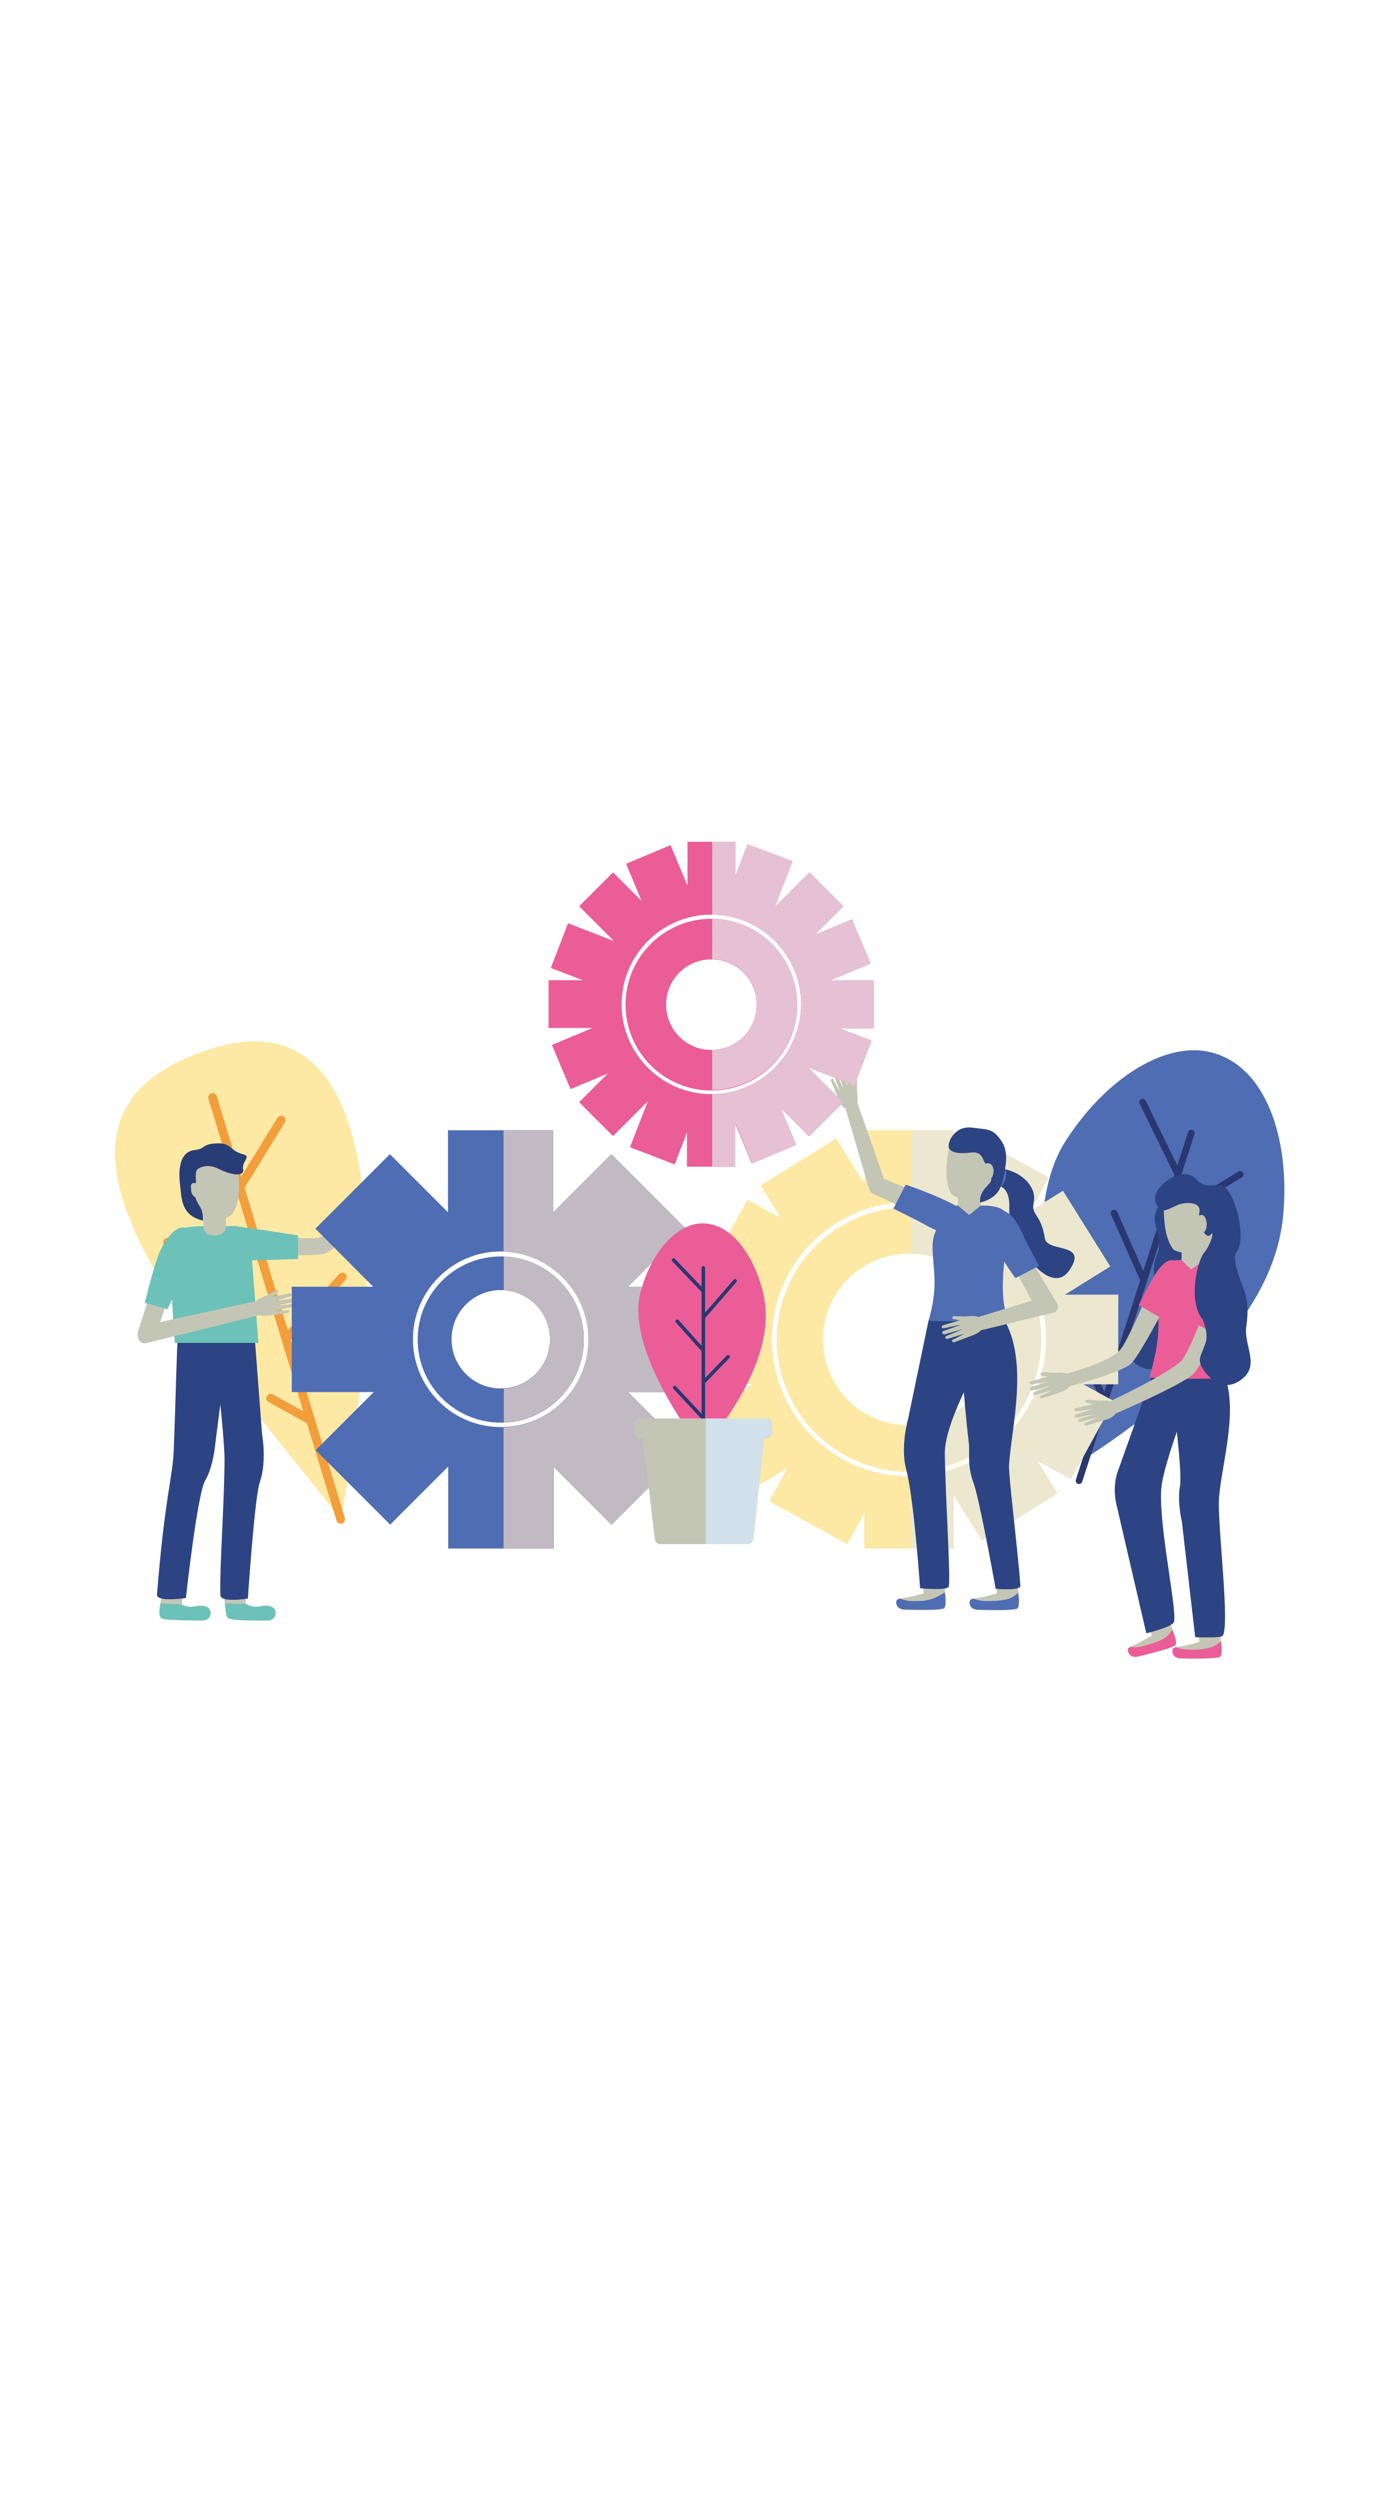 <svg xmlns="http://www.w3.org/2000/svg" xmlns:xlink="http://www.w3.org/1999/xlink" version="1.0" id="Capa_1" x="0px" y="0px" viewBox="0 0 500.2 899.6" style="enable-background:new 0 0 500.2 899.6;" xml:space="preserve"> <g> <g> <path style="fill:#4E6DB3;" d="M390.4,524.9c0,0-29.8-78.8-6.9-114.4c15.1-23.5,37.4-36.8,53.9-31.4c20,6.4,26.8,34.2,24.3,58.8 C459.5,460,444.7,489.5,390.4,524.9z"></path> <line style="fill:none;stroke:#2A3770;stroke-width:2.399;stroke-linecap:round;stroke-linejoin:round;stroke-miterlimit:10;" x1="388.3" y1="532.8" x2="428.7" y2="407.7"></line> <line style="fill:none;stroke:#2A3770;stroke-width:2.399;stroke-linecap:round;stroke-linejoin:round;stroke-miterlimit:10;" x1="397.1" y1="502.9" x2="385.6" y2="478.6"></line> <line style="fill:none;stroke:#2A3770;stroke-width:2.399;stroke-linecap:round;stroke-linejoin:round;stroke-miterlimit:10;" x1="405.5" y1="480.8" x2="426.2" y2="469.9"></line> <line style="fill:none;stroke:#2A3770;stroke-width:2.399;stroke-linecap:round;stroke-linejoin:round;stroke-miterlimit:10;" x1="411.3" y1="460" x2="400.9" y2="436.5"></line> <line style="fill:none;stroke:#2A3770;stroke-width:2.399;stroke-linecap:round;stroke-linejoin:round;stroke-miterlimit:10;" x1="418.9" y1="439.2" x2="446.3" y2="422.6"></line> <line style="fill:none;stroke:#2A3770;stroke-width:2.399;stroke-linecap:round;stroke-linejoin:round;stroke-miterlimit:10;" x1="423.6" y1="422" x2="411.2" y2="396.6"></line> </g> <g> <path style="fill:#FDE9A3;" d="M122.6,546.7c0,0,40.4-195.8-45.7-169.6C-6.2,402.3,76.5,486.8,122.6,546.7z"></path> <line style="fill:none;stroke:#F29E3B;stroke-width:3.143;stroke-linecap:round;stroke-linejoin:round;stroke-miterlimit:10;" x1="122.6" y1="546.7" x2="76.5" y2="394.9"></line> <line style="fill:none;stroke:#F29E3B;stroke-width:3.143;stroke-linecap:round;stroke-linejoin:round;stroke-miterlimit:10;" x1="86.3" y1="427.2" x2="101.2" y2="403"></line> <line style="fill:none;stroke:#F29E3B;stroke-width:3.143;stroke-linecap:round;stroke-linejoin:round;stroke-miterlimit:10;" x1="92.9" y1="451.7" x2="60.3" y2="447"></line> <line style="fill:none;stroke:#F29E3B;stroke-width:3.143;stroke-linecap:round;stroke-linejoin:round;stroke-miterlimit:10;" x1="102.9" y1="481.7" x2="123.2" y2="459.5"></line> <line style="fill:none;stroke:#F29E3B;stroke-width:3.143;stroke-linecap:round;stroke-linejoin:round;stroke-miterlimit:10;" x1="111.3" y1="510.8" x2="97.4" y2="503.1"></line> </g> <g> <g> <path style="fill:#FDE9A3;" d="M327.1,434.4c-26.2,0-47.6,21.3-47.6,47.6c0,26.2,21.3,47.6,47.6,47.6c26.2,0,47.6-21.3,47.6-47.6 S353.3,434.4,327.1,434.4z M327.1,512.9c-17.1,0-30.9-13.8-30.9-30.9s13.8-30.9,30.9-30.9S358,464.9,358,482 C358,499.1,344.2,512.9,327.1,512.9z"></path> <path style="fill:#FDE9A3;" d="M402.4,465.9h-19.3l16.4-10.2l-17-27.2l-11.7,7.3l6.6-12.1l-28.1-15.4l-6.1,11.1v-12.7h-32.1V426 l-10.2-16.4l-27.2,17l7.3,11.7l-12.1-6.6l-15.5,28.1l11.1,6.1h-12.7V498h19.3l-16.4,10.2l17,27.2l11.7-7.3l-6.6,12.1l28.1,15.4 l6.1-11.1v12.7h32.1v-19.3l10.2,16.4l27.2-17l-7.3-11.7l12.1,6.6l15.4-28.1l-11.1-6.1h12.7L402.4,465.9L402.4,465.9z M327.1,531.2c-27.2,0-49.3-22.1-49.3-49.3c0-27.2,22.1-49.3,49.3-49.3c27.2,0,49.3,22.1,49.3,49.3 C376.4,509.1,354.3,531.2,327.1,531.2z"></path> </g> <g> <path style="fill:#ECE8D0;" d="M374.7,481.9c0-26-21-47.2-46.9-47.5V451c16.8,0.3,30.3,14,30.3,30.9s-13.5,30.6-30.3,30.9v16.6 C353.7,529.1,374.7,508,374.7,481.9z"></path> <path style="fill:#ECE8D0;" d="M402.4,465.9h-19.3l16.4-10.2l-17-27.2l-11.7,7.3l6.6-12.1l-28.1-15.4l-6.1,11.1v-12.7h-15.4v26 c26.9,0.3,48.7,22.3,48.7,49.3s-21.8,49-48.7,49.3v26h15.4V538l10.2,16.4l27.2-17l-7.3-11.7l12.1,6.6l15.4-28.1l-11.1-6.1h12.7 L402.4,465.9L402.4,465.9z"></path> </g> </g> <g> <path style="fill:#C4C6B5;" d="M134.6,426.1c0,0-1.5,3-1.5,3.1c-2.2,3-2.2,4.3-1.8,4.8c0.5,0.7,2,2.8,3.4,2.4 c1.5-0.5,2.4-1.2,3.3-2c0.2-0.2,4.9-4.2,4.9-4.2c0.3-0.3,0.5-0.6,0.2-1c-0.2-0.3-0.6-0.1-0.9,0.2c-0.5,0.5-3.5,2.4-3.5,2.4 c0-0.1,4.3-4.2,4.3-4.2c0.3-0.3,0.5-0.7,0.2-1c-0.3-0.3-0.6-0.2-0.9,0.2c0,0-4.5,3.8-4.5,3.7l4.4-4.6c0.3-0.3,0.4-0.8,0.2-1.1 c-0.3-0.3-0.8-0.2-1.1,0.2c0,0-4.5,4.2-4.5,4.1l3.7-4.4c0.3-0.3,0.5-0.7,0.2-1c-0.3-0.3-0.6-0.2-0.9,0.2l-4.3,4.3l0.5-1.4 c0.3-0.7,0.5-1.2-0.1-1.4C135.2,424.9,134.9,425.4,134.6,426.1z"></path> <path style="fill:#C4C6B5;" d="M98.8,464.5c0,0-2.9,1.7-3,1.7c-3.5,1.3-4.2,2.3-4.2,3c0,0.9,0.1,3.4,1.5,3.9 c1.5,0.5,2.7,0.4,3.8,0.2c0.2,0,6.4-0.8,6.4-0.8c0.4-0.1,0.8-0.3,0.7-0.7c0-0.4-0.4-0.4-0.9-0.3c-0.7,0.1-4.3,0-4.3,0l5.9-1.1 c0.5-0.1,0.8-0.3,0.8-0.7c-0.1-0.4-0.4-0.5-0.9-0.4l-5.8,0.6l6.3-1.3c0.5-0.1,0.8-0.4,0.7-0.8c-0.1-0.4-0.6-0.6-1-0.5l-6.1,0.9 l5.5-1.6c0.5-0.1,0.8-0.3,0.7-0.8c-0.1-0.4-0.4-0.5-0.9-0.4l-5.9,1.2l1.2-0.9c0.6-0.4,1.1-0.8,0.8-1.2 C100,463.9,99.4,464.1,98.8,464.5z"></path> <g> <path style="fill:#C4C6B5;" d="M136.3,434.4l-2.7-3.8c0,0-12.9,13.7-19.3,14.8c-3.8,0.7-19.7-1.2-19.7-1.2l-0.7,7.3 c0,0,17.2,0.7,22.4-0.3C121,450.4,136.3,434.4,136.3,434.4z"></path> </g> <path style="fill:#6CC2B8;" d="M107.2,444.5l0.1,8.5c0,0-12.6,0.5-17.4,0.5c-3.5,0-12.8-0.6-12.6-6.5c0.2-7.8,8-5.7,10.9-5.3 C91.3,442,107.2,444.5,107.2,444.5z"></path> <g> <polygon style="fill:#C4C6B5;" points="88.3,574.5 88.6,578.1 81,577.8 80.6,574.4 "></polygon> <path style="fill:#6CC2B8;" d="M88.5,577.1c0,0,2.3,1.5,5.1,0.9c3.1-0.7,5.6,0.1,5.6,2.4c-0.1,2.7-2.7,2.7-2.7,2.7 s-13.2,0.3-14.5-0.9c-0.9-0.8-1-5.2-1-5.2L88.5,577.1z"></path> </g> <g> <polygon style="fill:#C4C6B5;" points="65.8,574.5 65.3,578.1 57.6,577.8 58.1,574.4 "></polygon> <path style="fill:#6CC2B8;" d="M65.4,577.3c0,0,2.1,1.3,4.8,0.7c3.1-0.7,5.6,0.1,5.6,2.4c-0.1,2.7-2.7,2.7-2.7,2.7 s-13.5,0.1-15-0.8c-1.4-0.9-0.4-5.3-0.4-5.3L65.4,577.3z"></path> </g> <g> <path style="fill:#2C4483;" d="M75.5,481.7h16.2l2.6,34.3c0,0,1.8,9.9-0.8,17.3c-1.9,5.4-4.3,41.9-4.3,41.9s-9.8,1.6-9.9-1.2 c-0.3-10.6,1.4-31.9,1.5-48.8c0-4.1-1-15.4-1.8-22.5C77.6,492.1,76,484,75.5,481.7z"></path> <path style="fill:#2C4483;" d="M62.5,522.1c0.8-20,1.1-38,1.5-40.4h17.8l-2.1,20.4l-2.2,17.2c0,0-0.7,8.5-3.6,13.3 c-2.9,4.7-7,42.4-7,42.4s-10.6,1.6-10.4-1.2C59.2,539.3,62.2,531.1,62.5,522.1z"></path> </g> <path style="fill:#C4C6B5;" d="M65.9,425.7c0.1,3.5,0.6,8.1,2.6,10.4c2.5,2.8,3.3,3.4,8.4,2.8c4.2-0.5,5.8-0.9,6.8-2.3 c1.9-2.7,2.9-6.6,2-15.4c-0.6-6.6-3.7-7.8-10.7-7.2C68.1,414.7,65.7,417.6,65.9,425.7z"></path> <path style="fill:#6CC2B8;" d="M84.6,441.2H73c0,0-9.3-0.2-10.5,2.9c-2.3,6.3,0.4,39.1,0.4,39.1H93c0,0-2.2-28.1-2.6-33.6 C89.9,443.1,87.8,441.2,84.6,441.2z"></path> <path style="fill:#C4C6B5;" d="M73.2,441.2c0,0-0.5,3.3,4,3.3s4.1-3.3,4.1-3.3v-3.4h-8.1V441.2z"></path> <path style="fill:#283D75;" d="M87.5,420.8c-0.6-2.9,3-4.6,0.2-5.4c-5.1-1.3-4.4-4.1-9.2-4c-6,0.1-4.4,2-8.4,2.4 c-4.9,0.5-6,5.8-5.4,11.7c0.7,5.8,0.3,11.8,8.3,13.7c0,0,0.3-2.9-1-4.9c-2-3.3-2.4-5-1.7-6.7c0.7-1.7-0.5-5.5,0.7-6.8 c0.9-0.9,4.1-2.1,7.7-0.2C84.2,423.4,88,423,87.5,420.8z"></path> <path style="fill:#C4C6B5;" d="M72.3,427.8c0.1,1.5,0.2,2.7-1,3.1c-1,0.3-2.4-0.9-2.5-2.4s-0.3-2.6,0.7-2.8 C71.3,425.5,72.2,426.3,72.3,427.8z"></path> <g> <path style="fill:#C4C6B5;" d="M49.6,479.2l6.2-19c0.5-1.3,2.6-1.8,3.9-1.4c1.3,0.5,3,2.3,2.6,3.6l-4.7,13.3l35-7.6l0.8,5.1 l-40.8,10.1c-0.2,0-0.3,0.1-0.5,0.1c-0.7,0-1.4-0.3-1.9-0.9C49.6,481.8,49.3,480,49.6,479.2z"></path> </g> <path style="fill:#6CC2B8;" d="M60.3,471.1l-8.2-2.3c0,0,3-12.2,4.7-16.7c1.8-4.7,5.7-11.4,10.1-10.3c7.6,1.8,2.6,9.1,1.4,11.8 C67.1,456.5,60.3,471.1,60.3,471.1z"></path> </g> <g> <path style="fill:#2C4483;" d="M359.7,426.8c0,0,3.8,0.5,3.5,7.9c-0.3,8.5,4.4,8.2,4.6,12.7c0.2,4.4,11.1,18.4,17,9.7 c7.1-10.3-8-6.3-8.8-11.5c-1.4-9.2-5.1-8-4-13.2c1.1-5.2-4.2-10.5-10.5-11.7L359.7,426.8z"></path> <g> <g> <path style="fill:#C4C6B5;" d="M331.9,437.3c-0.4,0-1.8-0.4-2.2-0.6l-15.6-7.2c-0.6-0.3-1.1-0.8-1.3-1.5l-8.9-30.4 c-0.4-1.3,4-2.8,4.4-1.5l9.8,28l14.7,6.2c2.6,1.3,1.9,4.3,1.3,5.5C333.7,436.8,332.8,437.3,331.9,437.3z"></path> </g> </g> <path style="fill:#4E6DB3;" d="M325.9,426.3c3.8,1.1,12.2,4.6,13.3,5.2c2.7,1.3,10.5,4,6.8,9.9c-3.2,5.1-10.9,0.5-14-1.2 c-1.7-1-10.5-5.3-10.5-5.3L325.9,426.3z"></path> <g> <path style="fill:#C4C6B5;" d="M349.1,576.4c0.1-1.5,1.4-1,5.6-2c2.2-0.5,3.7-1,4.1-1.1l-0.3-2.6l7.8-0.1l0.2,2.6 c0,0,0.7,4.8-0.3,5.6c-1.3,1-14.4,0.5-14.4,0.5S348.9,579.1,349.1,576.4z"></path> <path style="fill:#4E6DB3;" d="M350.2,575.2c2.4,0.9,4.1,1,6.8,0.9c1.4,0,4.2-0.3,5.6-0.7c2.3-0.7,3.8-2.3,3.8-2.3 s0.7,4.8-0.3,5.6c-1.3,1-14.4,0.5-14.4,0.5s-2.9,0-2.8-2.8C349.1,575.6,349.4,575.4,350.2,575.2z"></path> </g> <g> <path style="fill:#C4C6B5;" d="M322.7,576.4c0.1-1.5,1.4-1,5.6-2c2.2-0.5,3.7-1,4.1-1.1l-0.3-2.6l7.8-0.1l0.2,2.6 c0,0,0.7,4.8-0.3,5.6c-1.3,1-14.4,0.5-14.4,0.5S322.6,579.1,322.7,576.4z"></path> <path style="fill:#4E6DB3;" d="M323.8,575.2c2.4,0.9,4.1,1,6.8,0.9c1.4,0,3.1-0.2,4.5-0.7c2.3-0.7,4.9-2.4,4.9-2.4 s0.7,4.8-0.3,5.6c-1.3,1-14.4,0.5-14.4,0.5s-2.9,0-2.8-2.8C322.7,575.6,323,575.4,323.8,575.2z"></path> </g> <path style="fill:#2C4483;" d="M367.2,570.6c0.1,1.9-8.9,1.1-8.9,1.1c-1.5-8.4-6.2-33.5-8-38.2c-2.4-6.4-1.2-11.1-1.7-14.6 c-0.8-6.4-2-20.5-2-20.5l-5.7-23.5h20.5c8.8,15.5,2.6,38.6,1.7,52.2C362.9,531.3,366.1,555.8,367.2,570.6z"></path> <path style="fill:#2C4483;" d="M341.3,571.1c-1.1,1.2-10.2,0.4-10.2,0.4s-2.2-32.5-5-42.7c-2.2-8.3,0.7-18.3,0.7-18.3l7.4-35.6 h14.3l2.5,18c0,0-11.2,19.8-11,30.2C340.3,541.3,342.3,570,341.3,571.1z"></path> <path style="fill:#C4C6B5;" d="M361.1,419.5c-0.4,3.6-1.2,8.2-3.4,10.3c-2.7,2.6-3.6,3.2-8.7,2.2c-4.2-0.8-6.5-1.8-7-2.9 c-1.3-3.1-2.1-6.8-0.6-15.7c1.1-6.6,4.3-7.6,11.3-6.5C359.7,408.2,362,411.4,361.1,419.5z"></path> <path style="fill:#4E6DB3;" d="M343.3,433.8h9.7c0,0,7.6-0.4,8.9,2.8c2.4,6.4-3.9,26,0.7,37.8c0.4,0.9-28.6,1.4-28.4,0.7 c3.7-13.2,1.4-18.2,1.4-26.6c0-4.8,1.9-6.7,2.9-9.2C340.2,435,342,433.9,343.3,433.8z"></path> <polygon style="fill:#C4C6B5;" points="352.9,433.8 348.8,437.2 344.7,433.8 344.7,430.4 352.9,430.4 "></polygon> <path style="fill:#2C4483;" d="M350.3,405.8c-7-1.1-9.2,5.4-8.9,6.7c0,0-0.4,3.3,8.1,2.2c4.9-0.6,4.1,4.4,5.9,4.7 c1.8,0.2,0.2,2.7,1.2,4.7c0.9,1.8-4.4,3.6-3.9,8.6c0,0,6.1-1.1,7.5-6.1c1.9-6.5,3-12.2,0-16.3C357.1,405.8,355,406.5,350.3,405.8z "></path> <path style="fill:#C4C6B5;" d="M308.4,389.2c0,0,0,3.4,0,3.5c0.6,3.7,0,4.8-0.6,5.2c-0.8,0.4-3.1,1.6-4.2,0.6 c-1.2-1.1-1.7-2.2-2-3.3c-0.1-0.2-2.5-6.1-2.5-6.1c-0.2-0.4-0.1-0.8,0.2-1c0.4-0.2,0.6,0.2,0.7,0.6c0.3,0.7,2.1,3.8,2.1,3.8 l-2-5.8c-0.1-0.4-0.2-0.9,0.2-1c0.4-0.2,0.6,0.1,0.8,0.6c0,0,2.3,5.4,2.4,5.4l-1.9-6.2c-0.1-0.4-0.1-0.9,0.3-1s0.8,0.2,1,0.7 l2.2,5.8l-1.3-5.6c-0.2-0.4-0.1-0.9,0.3-1c0.4-0.2,0.6,0.1,0.8,0.6l1.9,5.8l0.2-1.5c0.1-0.7,0.1-1.3,0.7-1.3 C308.4,387.8,308.5,388.5,308.4,389.2z"></path> <g> <g> <path style="fill:#C4C6B5;" d="M361.4,444.1c-1,0.6-1.7,2.6-1.1,3.6l11,20.3l-22.5,6.9l1.2,4.5l29.1-7.1 c0.7-0.1,1.2-0.6,1.5-1.2c0.2-0.4,0.2-0.9,0.1-1.3c0-0.2-0.1-0.4-0.2-0.6l-14.8-24.8C365.1,443.5,362.4,443.5,361.4,444.1z"></path> </g> <path style="fill:#C4C6B5;" d="M344,473.6c0,0,3.4,0.1,3.5,0.1c3.7-0.5,4.8,0.1,5.1,0.7c0.4,0.8,1.5,3.2,0.5,4.2 c-1.1,1.1-2.2,1.6-3.4,2c-0.2,0.1-6.1,2.3-6.1,2.3c-0.4,0.1-0.8,0.1-1-0.3c-0.2-0.4,0.2-0.6,0.6-0.7c0.7-0.3,3.8-2,3.8-2 l-5.8,1.8c-0.4,0.1-0.9,0.1-1-0.3s0.1-0.6,0.6-0.8c0,0,5.5-2.2,5.5-2.3l-6.2,1.8c-0.4,0.1-0.9,0-1-0.4s0.2-0.8,0.7-0.9 c0,0,5.9-2,5.8-2.1l-5.7,1.2c-0.4,0.1-0.9,0.1-1-0.3c-0.1-0.4,0.2-0.6,0.6-0.8l5.9-1.7l-1.5-0.3c-0.7-0.1-1.3-0.2-1.2-0.7 C342.6,473.6,343.2,473.5,344,473.6z"></path> </g> <path style="fill:#4E6DB3;" d="M365.4,459.9c-2.4-3.2-7.2-10.9-7.8-12c-1.4-2.6-6.1-9.4,0.3-12c5.6-2.3,9.2,6,10.6,9.2 c0.8,1.8,5.4,10.4,5.4,10.4L365.4,459.9z"></path> <path style="fill:#4E6DB3;" d="M361.8,420.5c0.2,0.6,0.3,1.2,0.3,1.8s-0.1,1.2-0.2,1.8s-0.4,1.1-0.7,1.7c-0.3,0.5-0.7,1-1.1,1.4 c0.2-0.6,0.3-1.1,0.5-1.7c0.2-0.5,0.3-1.1,0.4-1.6s0.3-1.1,0.4-1.6C361.6,421.6,361.7,421.1,361.8,420.5z"></path> <path style="fill:#C4C6B5;" d="M357.5,420.7c0.2,1.5-0.4,3.5-1.6,4c-1,0.3-2-1.5-2.3-2.9c-0.2-1.5-0.1-2.9,0.9-3.1 C356.3,418.2,357.3,419.2,357.5,420.7z"></path> </g> <g> <path style="fill:#2C4483;" d="M418.2,432.8c0,0-3.8,2.5-2.3,8.5s1.5,7.7,0.3,10.5c-1.2,2.9-1.6,8.1,0.6,10.2 c2.2,2.1-2.6,20-9.2,21.3c-6.6,1.4,3.1,12.1,8.3,8.7c5.2-3.4,6.3-17.9,6.2-23.2c-0.1-5.3,3.1-14.5,4.6-17.4s-1.6-2.9-2.1-5.6 c-0.6-2.8-0.5-12.8-2.9-13.5C419.3,431.5,418.2,432.8,418.2,432.8z"></path> <g> <path style="fill:#C4C6B5;" d="M405.9,594c-0.3-1.5,1.1-1.3,4.9-3.4c2-1.1,3.3-1.9,3.7-2.1l-0.9-2.4l7.5-2.1l0.8,2.4 c0,0,1.9,4.5,1.1,5.5c-1,1.3-13.7,4.2-13.7,4.2S406.5,596.7,405.9,594z"></path> <path style="fill:#EB5D97;" d="M406.7,592.6c2.6,0.3,4.2-0.1,6.9-0.9c1.3-0.4,3.9-1.3,5.2-2.1c2-1.2,3.1-3.2,3.1-3.2 s1.9,4.5,1.1,5.5c-1,1.3-13.7,4.2-13.7,4.2s-2.8,0.7-3.4-2C405.7,593.3,406,593,406.7,592.6z"></path> </g> <g> <path style="fill:#C4C6B5;" d="M421.9,593.9c0-1.5,1.4-1,5.6-2c2.2-0.5,3.7-1,4.1-1.2l-0.3-2.6l7.8-0.2l0.2,2.6 c0,0,0.7,4.8-0.3,5.6c-1.3,1-14.4,0.6-14.4,0.6S421.8,596.6,421.9,593.9z"></path> <path style="fill:#EB5D97;" d="M423.1,592.7c2.4,0.9,4.1,0.9,6.9,0.9c1.4,0,4.1-0.3,5.6-0.8c2.3-0.7,3.8-2.3,3.8-2.3 s0.7,4.8-0.3,5.6c-1.3,1-14.4,0.6-14.4,0.6s-2.9,0-2.8-2.8C421.9,593.2,422.3,592.9,423.1,592.7z"></path> </g> <path style="fill:#2C4483;" d="M440.7,495.2h-12.2l-5.8,13.5c0,0,2.8,21.5,1.9,26.1c-1,5.8,0.7,12.7,0.7,12.7l4.8,41.6 c0,0,9.3,0.4,9.9-0.5c2.5-3.8-1.4-35.5-1.4-47.8C438.8,529.5,445.9,508.5,440.7,495.2z"></path> <path style="fill:#2C4483;" d="M417.9,535.6c0.8-9.7,11.9-37.4,13.1-40.5h-16.5L402.4,529c0,0-2.5,5.5-0.4,13.4l10.5,45.3 c0,0,9.7-2.3,10-4.2C423.5,578.4,416.9,548.8,417.9,535.6z"></path> <path style="fill:#C4C6B5;" d="M439.3,436.7c0.2,3.6,0.1,8.3-1.7,10.7c-2.2,3-3,3.8-8.2,3.6c-4.3-0.1-6.7-0.7-7.4-1.7 c-1.8-2.8-3.2-6.4-3.2-15.3c0-6.7,3-8.2,10.1-8.2C436,425.8,438.8,428.6,439.3,436.7z"></path> <path style="fill:#EB5D97;" d="M423.9,453.4h9.7c0,0,7.6-0.4,8.9,2.8c2.4,6.4-4.1,27.5,0.6,39.3c0.4,0.9-29.6,0.7-29.4,0 c3.7-13.2,3.6-19.1,2.6-27.5c-0.6-4.8,0.8-7.6,1.8-10.2C419.7,453.7,422.6,453.5,423.9,453.4z"></path> <polygon style="fill:#C4C6B5;" points="433.4,453.4 428.6,456.8 425.2,453.4 425.2,450 433.4,450 "></polygon> <g> <path style="fill:#C4C6B5;" d="M375.9,493.8c0,0,3.4,0.2,3.5,0.2c3.7-0.4,4.8,0.2,5.1,0.9c0.4,0.8,1.4,3.2,0.3,4.2 c-1.2,1.1-2.3,1.6-3.4,1.9c-0.2,0.1-6.2,2.1-6.2,2.1c-0.4,0.1-0.8,0.1-1-0.3s0.2-0.6,0.6-0.7c0.7-0.2,3.9-1.9,3.9-1.9l-5.9,1.7 c-0.4,0.1-0.9,0.1-1-0.3s0.2-0.6,0.6-0.8c0,0,5.6-2.1,5.5-2.1l-6.3,1.6c-0.5,0.1-0.9,0-1-0.4s0.3-0.8,0.7-0.9c0,0,6-1.9,5.9-1.9 l-5.7,1c-0.5,0.1-0.9,0-1-0.4s0.2-0.6,0.6-0.7l6-1.6l-1.5-0.3c-0.7-0.1-1.3-0.2-1.2-0.8C374.5,493.8,375.1,493.7,375.9,493.8z"></path> <g> <path style="fill:#C4C6B5;" d="M382.4,499.5l-2-4.3c0,0,18.6-4.5,22.8-9.6c2.5-3,8.9-18,8.9-18l6.8,3.1c0,0-8,15.5-11.6,19.7 C404.1,494,382.4,499.5,382.4,499.5z"></path> </g> <path style="fill:#EB5D97;" d="M409.8,469.6l7.9,4.6c0,0,4.7-5.6,6.4-10.1c1.9-4.9,2.1-9.2-1.5-10.5c-3.6-1.3-7,5.1-8.5,7.7 C412.5,464,409.8,469.6,409.8,469.6z"></path> </g> <g> <path style="fill:#C4C6B5;" d="M392.2,503.7c0,0,3.4,0.3,3.5,0.3c3.8-0.3,4.8,0.4,5.1,1c0.4,0.8,1.3,3.2,0.2,4.2 c-1.2,1.1-2.3,1.5-3.5,1.8c-0.2,0.1-6.3,1.9-6.3,1.9c-0.4,0.1-0.8,0.1-1-0.3c-0.2-0.4,0.2-0.5,0.7-0.7c0.7-0.2,3.9-1.8,3.9-1.8 l-5.9,1.5c-0.5,0.1-0.9,0.1-1-0.3s0.2-0.6,0.6-0.7l5.6-1.9l-6.4,1.4c-0.5,0.1-0.9,0-1-0.4s0.3-0.8,0.7-0.9c0,0,6-1.7,6-1.8 l-5.8,0.8c-0.5,0.1-0.9,0-1-0.4s0.2-0.6,0.6-0.7l6-1.4l-1.5-0.4c-0.7-0.1-1.3-0.3-1.2-0.8C390.8,503.6,391.4,503.6,392.2,503.7z"></path> <g> <path style="fill:#C4C6B5;" d="M399.3,509.6l-1.9-4.4c0,0,23.5-10.9,27.9-15.8c2.6-3,7.7-16.7,7.7-16.7l6.7,3.2 c0,0-6.6,14.3-10.2,18.4C426.2,498,399.3,509.6,399.3,509.6z"></path> </g> <path style="fill:#EB5D97;" d="M430.4,476.4l7.7,3.9c0,0,2.9-4.5,5.1-8.9c1.6-3.2,5.3-11.9-0.2-14.4c-7.2-3.3-8.8,4.7-9.7,7.5 C432.1,467.5,430.4,476.4,430.4,476.4z"></path> </g> <path style="fill:#2C4483;" d="M448.5,477.2c1-6.9,0.1-10.9-1.3-14.4c-2.1-5.2-3.6-10.6-2.3-12.2c3.4-4.1,0.6-16.9-2.7-21.8 c-3.3-5-7.3,0.2-11.5-4.3c-4.1-4.6-11.6-0.3-14.1,3.8s0.8,7.4,2.3,7.2c1.1-0.1,2.1-0.6,4.6-1.8c2.5-1.2,8.9-1.6,8.1,2.5 s2.4,10.1,4,8.1c1.7-2.1,0.1,3.7-2.4,6.6c-2.2,2.6-5.9,17.3-0.4,23.9c1,2.5,1.9,5.8,1,8.5c-1.7,4.9-3.2,5.9-0.7,9.6 s7.7,8.3,14,3.2C453.4,491,447.5,484.1,448.5,477.2z"></path> <path style="fill:#C4C6B5;" d="M430.2,440.1c0.2,1.5,1.4,3.3,2.7,3.3c1,0,1.5-2,1.3-3.5s-0.8-2.8-1.8-2.7 C430.5,437.3,430,438.6,430.2,440.1z"></path> </g> <g> <g> <g> <path style="fill:#EB5D97;" d="M256,330.6c-17,0-30.9,13.8-30.9,30.9c0,17,13.8,30.9,30.9,30.9c17,0,30.9-13.8,30.9-30.9 C286.8,344.4,273,330.6,256,330.6z M256,377.8c-9,0-16.3-7.3-16.3-16.3s7.3-16.3,16.3-16.3s16.3,7.3,16.3,16.3 S265,377.8,256,377.8z"></path> <path style="fill:#EB5D97;" d="M314.5,352.8h-15.8l14.6-6.1l-6.7-15.9l-13.4,5.6l10.3-10.3l-12.2-12.2l-12.5,12.5l6.4-16.5 l-16.2-6.1l-4.4,11.5v-12.4h-17.2v15.8l-6.1-14.6l-16,6.7l5.6,13.4l-10.3-10.3l-12.2,12.2l12.5,12.5l-16.5-6.4l-6.2,16.1 l11.5,4.4h-12.3v17.2h15.8l-14.6,6.1l6.7,15.9l13.4-5.6l-10.3,10.3l12.2,12.2l12.5-12.5l-6.4,16.5l16.1,6.2l4.4-11.5v12.3h17.2 V404l6.1,14.6l15.9-6.7l-5.6-13.4l10.3,10.3l12.2-12.2l-12.5-12.5l16.5,6.4l6.2-16.1L302,370h12.3v-17.2H314.5z M256,393.7 c-17.8,0-32.3-14.5-32.3-32.3c0-17.8,14.5-32.3,32.3-32.3s32.3,14.5,32.3,32.3C288.2,379.2,273.8,393.7,256,393.7z"></path> </g> </g> <g> <path style="fill:#E5C1D3;" d="M256.3,330.6v14.5c8.9,0.2,16,7.4,16,16.3c0,8.9-7.1,16.2-16,16.3v14.5 c16.9-0.2,30.6-13.9,30.6-30.9C286.8,344.5,273.1,330.7,256.3,330.6z"></path> <path style="fill:#E5C1D3;" d="M314.5,352.8h-15.8l14.6-6.1l-6.7-15.9l-13.4,5.6l10.3-10.3l-12.2-12.2l-12.5,12.5l6.4-16.5 l-16.2-6.1l-4.4,11.5v-12.4h-8.3v26.2c17.7,0.2,32,14.6,32,32.3c0,17.7-14.3,32.1-32,32.3v26.2h8.3v-15.8l6.1,14.6l15.9-6.7 l-5.6-13.4l10.3,10.3l12.2-12.2L291,384.2l16.5,6.4l6.2-16.1l-11.5-4.4h12.3V352.8z"></path> </g> </g> <g> <g> <g> <path style="fill:#4E6DB3;" d="M180.2,452.1c-16.5,0-29.9,13.4-29.9,29.9c0,16.5,13.4,29.9,29.9,29.9s29.9-13.4,29.9-29.9 C210.1,465.5,196.7,452.1,180.2,452.1z M180.2,499.6c-9.8,0-17.7-7.9-17.7-17.7c0-9.8,7.9-17.7,17.7-17.7s17.7,7.9,17.7,17.7 C197.9,491.7,190,499.6,180.2,499.6z"></path> <path style="fill:#4E6DB3;" d="M255.5,463H226l20.8-20.9L220,415.3l-20.9,20.9v-29.5h-37.9v29.5l-20.9-20.9l-26.8,26.8 l20.8,20.9H105v37.9h29.5l-20.9,20.9l26.8,26.8l20.9-20.9v29.5h37.9v-29.5l20.9,20.9l26.8-26.8L226,500.9h29.5V463z M180.2,513.5c-17.4,0-31.6-14.2-31.6-31.6s14.2-31.6,31.6-31.6s31.6,14.2,31.6,31.6C211.8,499.4,197.7,513.5,180.2,513.5z"></path> </g> </g> <g> <path style="fill:#C2BAC3;" d="M181.3,452.1v12.2c9.3,0.6,16.6,8.3,16.6,17.7c0,9.4-7.3,17.1-16.6,17.7v12.1 c16-0.6,28.8-13.7,28.8-29.8C210.1,465.8,197.3,452.7,181.3,452.1z"></path> <path style="fill:#C2BAC3;" d="M255.5,463H226l20.8-20.9L220,415.3l-20.9,20.9v-29.5h-17.9v43.7c16.9,0.6,30.5,14.5,30.5,31.6 s-13.6,31-30.5,31.6v43.7h17.9v-29.5l20.9,20.9l26.8-26.8l-20.8-21h29.5V463z"></path> </g> </g> <g> <g> <path style="fill:#EB5D97;" d="M252.8,522c0,0-28.1-35.2-22.3-57c3.8-14.4,13-24.8,22.3-24.8c11.2,0,19.2,13,22,25.9 C277.3,477.7,274.6,495.1,252.8,522z"></path> <line style="fill:none;stroke:#2A3770;stroke-width:1.281;stroke-linecap:round;stroke-linejoin:round;stroke-miterlimit:10;" x1="253.1" y1="526.4" x2="253.1" y2="456.2"></line> <line style="fill:none;stroke:#2A3770;stroke-width:1.281;stroke-linecap:round;stroke-linejoin:round;stroke-miterlimit:10;" x1="252.6" y1="509.8" x2="242.8" y2="499.3"></line> <line style="fill:none;stroke:#2A3770;stroke-width:1.281;stroke-linecap:round;stroke-linejoin:round;stroke-miterlimit:10;" x1="253.3" y1="497.2" x2="262" y2="488.2"></line> <line style="fill:none;stroke:#2A3770;stroke-width:1.281;stroke-linecap:round;stroke-linejoin:round;stroke-miterlimit:10;" x1="252.8" y1="485.6" x2="243.7" y2="475.4"></line> <line style="fill:none;stroke:#2A3770;stroke-width:1.281;stroke-linecap:round;stroke-linejoin:round;stroke-miterlimit:10;" x1="253.3" y1="473.8" x2="264.5" y2="460.9"></line> <line style="fill:none;stroke:#2A3770;stroke-width:1.281;stroke-linecap:round;stroke-linejoin:round;stroke-miterlimit:10;" x1="252.8" y1="464.3" x2="242.4" y2="453.4"></line> </g> <g> <g> <g> <g> <path style="fill:#C4C6B5;" d="M271.1,553.6c0,1.1-0.9,2-2,2h-31.5c-1.1,0-2-0.9-2-2l-4.6-39.4c0-1.1,0.9-2,2-2h40.3 c1.1,0,2,0.9,2,2L271.1,553.6z"></path> </g> <g> <path style="fill:#C4C6B5;" d="M277.8,515.5c0,1.1-0.9,2-2,2h-45.3c-1.1,0-2-0.9-2-2v-3.1c0-1.1,0.9-2,2-2h45.3 c1.1,0,2,0.9,2,2V515.5z"></path> </g> </g> </g> <path style="fill:#D1E1EB;" d="M275.8,510.4H254v45.2h15.1c1.1,0,2-0.9,2-2l3.9-36.2h0.8c1.1,0,2-0.9,2-2v-3.1 C277.8,511.3,276.9,510.4,275.8,510.4z"></path> </g> </g> </g> </svg>